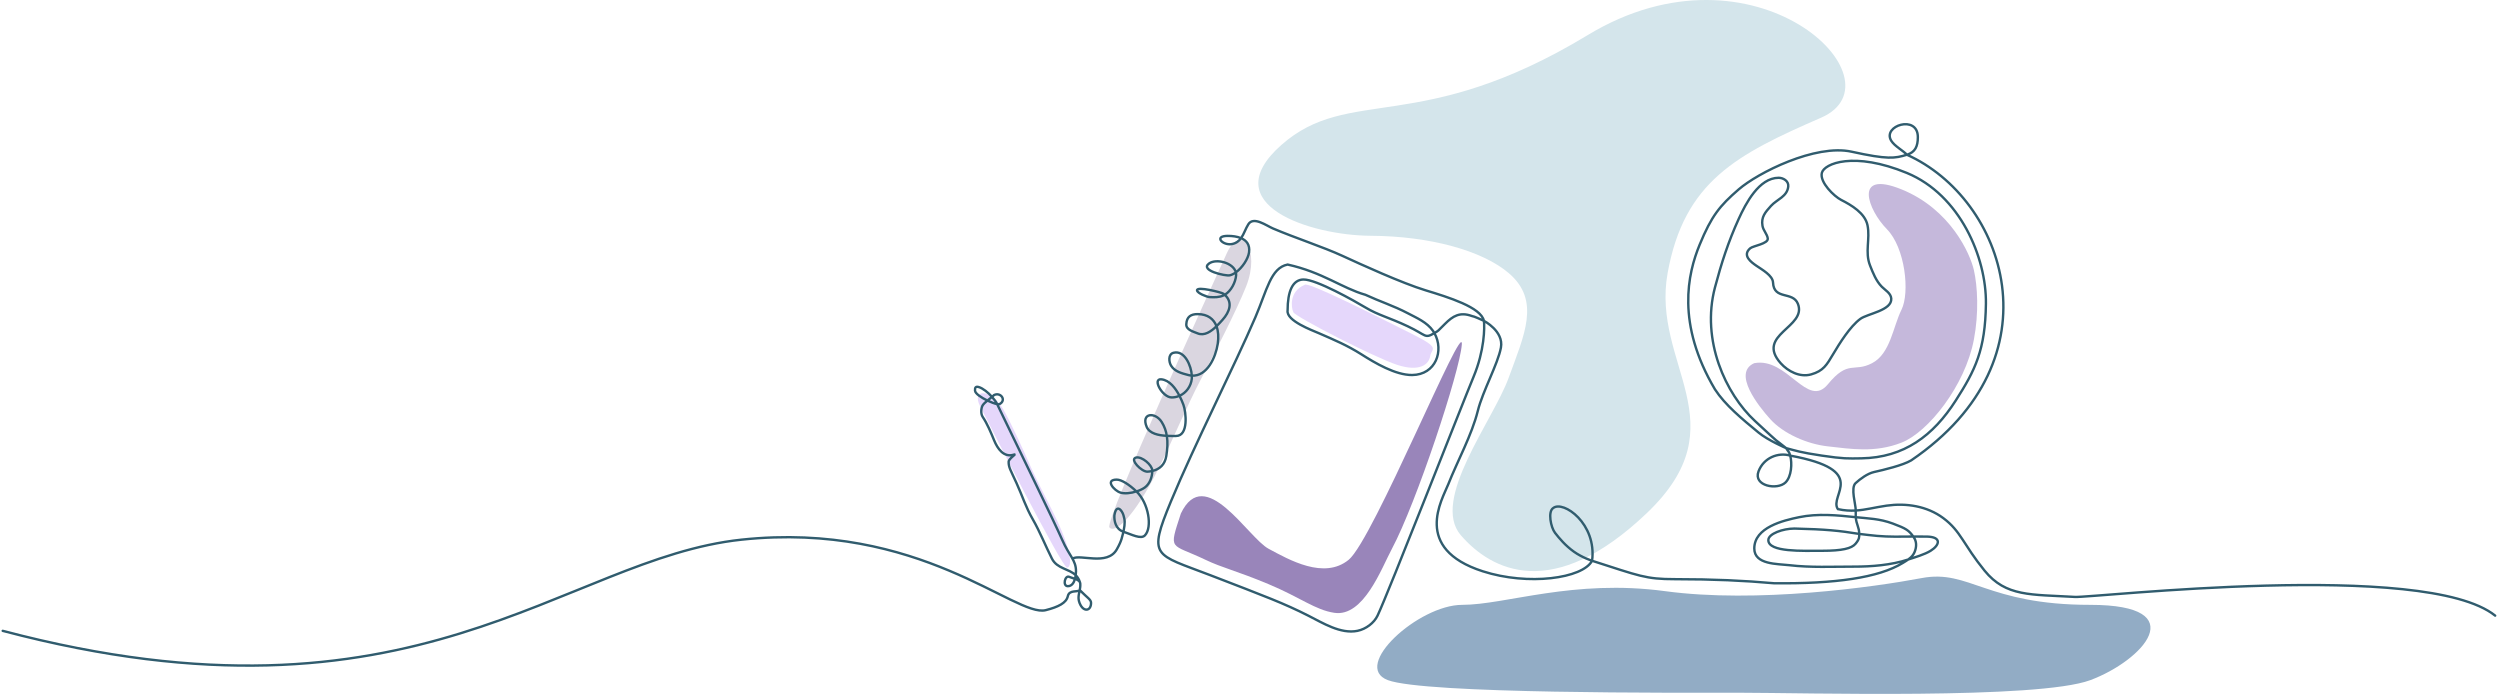 <svg width="518" height="144" viewBox="0 0 518 144" fill="none" xmlns="http://www.w3.org/2000/svg">
<path d="M292.439 69.124C286.153 66 270.69 58.097 270.306 59.035C267.101 60.373 267.507 63.719 267.987 64.698C268.467 65.676 284.711 74.029 289.475 75.592C294.239 77.155 296.078 75.439 296.34 73.783C296.602 72.127 298.726 72.248 292.439 69.124Z" fill="#E5D7FB"/>
<path d="M207.931 84.917C205.413 80.523 201.162 80.39 203.081 84.182C205.001 87.974 220.055 117.609 221.085 117.604C222.115 117.599 222.151 114.57 219.078 107.961C217.615 104.816 215.043 100.081 213.626 96.858C212.206 93.63 209.586 87.805 207.931 84.917Z" fill="#E5D7FB"/>
<path d="M398.173 119.777C388.287 121.648 363.997 125.056 344.994 122.486C325.991 119.917 311.947 125.325 302.95 125.325C293.954 125.325 279.922 138.042 287.564 140.923C295.205 143.804 347.543 143.534 360.5 143.534C373.458 143.534 422.304 144.957 433.12 140.923C443.936 136.89 454.681 125.325 433.12 125.325C411.559 125.325 408.058 117.905 398.173 119.777Z" fill="#92ACC5"/>
<path d="M265.489 30.046C251.475 42.443 271.66 48.785 283.985 48.852C296.31 48.919 307.127 51.93 312.59 56.574C319.303 62.279 315.813 69.403 312.59 78.287C309.367 87.171 296.375 103.589 302.681 110.898C308.987 118.207 321.728 124.893 341.221 106.316C360.713 87.739 342.093 75.587 345.533 56.574C348.973 37.561 359.848 32 377.335 24.386C394.821 16.772 363.677 -13.754 328.991 7.26C294.305 28.274 279.503 17.648 265.489 30.046Z" fill="#D4E5EB"/>
<path d="M288.411 113.7C293.433 104.3 302.5 76.964 302.891 71.359C303.281 65.755 284.536 111.83 279.444 115.99C274.352 120.15 267.106 115.99 262.845 113.7C258.584 111.411 249.654 95.971 244.677 106.395C242.104 114.323 242.419 112.465 249.776 115.99C253.277 117.668 256.158 118.24 262.845 121.037C269.532 123.834 272.502 126.383 276.486 126.977C282.547 127.88 286.238 117.77 288.411 113.7Z" fill="#9985BA"/>
<path d="M258.192 59.363C261.238 51.697 257.097 46.143 254.21 52.436C251.323 58.729 228.815 107.975 229.867 109.283C230.918 110.592 234.815 107.565 240.123 96.944C242.649 91.889 246.076 83.809 248.746 78.734C251.421 73.649 256.189 64.401 258.192 59.363Z" fill="#DAD6E0"/>
<path d="M366.779 86.827C364.371 84.159 358.894 77.278 363.473 75.25C370.341 73.934 374.481 84.799 378.735 79.624C382.988 74.448 384.076 77.241 387.892 75.25C391.707 73.259 392.216 67.731 393.984 64.187C395.752 60.643 394.77 51.338 390.944 47.464C387.118 43.591 383.809 35.115 393.984 39.231C404.158 43.348 408.225 52.61 408.988 55.954C409.751 59.299 410.048 64.808 408.988 70.371C407.163 79.955 399.508 89.559 393.984 91.718C388.46 93.877 383.512 93.014 378.735 92.487C374.468 92.017 369.537 89.882 366.779 86.827Z" fill="#C5B8DB"/>
<path d="M0.563 130.71C86.267 153.348 116.721 115.754 153.644 111.818C190.566 107.882 210.435 128.004 216.67 126.427C219.313 125.759 220.951 124.916 221.252 123.531C221.552 122.145 223.298 122.755 223.722 122.271M223.722 122.271C225.359 123.909 226.066 124.232 226.066 124.915C226.066 126.553 224.666 126.819 223.887 125.372C223.209 124.111 223.523 123.272 223.722 122.271ZM223.722 122.271C223.806 121.85 223.869 121.399 223.828 120.876M223.828 120.876C223.822 120.787 223.797 120.704 223.759 120.628M223.828 120.876C223.807 120.791 223.784 120.708 223.759 120.628M223.759 120.628C223.597 120.309 223.185 120.098 222.743 119.935M223.759 120.628C223.565 120.009 223.262 119.55 222.892 119.19M222.743 119.935C222.3 119.771 221.829 119.655 221.552 119.526C220.66 119.11 220.106 121.457 221.252 121.457C222.076 121.457 222.519 120.737 222.743 119.935ZM222.743 119.935C222.812 119.688 222.86 119.434 222.892 119.19M222.892 119.19C222.932 118.888 222.948 118.602 222.948 118.367C222.948 116.028 221.552 115.219 220.07 111.818C218.589 108.418 211.245 93.364 206.608 83.733M222.892 119.19C221.465 117.8 219.036 117.868 217.964 115.754C216.683 113.229 215.441 110.121 214.026 107.662C212.485 104.984 211.885 102.876 210.626 100.105C209.366 97.335 208.988 96.877 208.988 95.697C208.988 95.026 210.759 93.974 210.122 94.186C207.975 94.902 206.686 92.943 205.986 91.248C205.332 89.666 204.573 87.801 203.611 86.377C203.179 85.738 203.265 84.543 203.611 83.985C203.798 83.683 204.178 83.337 204.591 82.997M206.608 83.733C206.396 83.292 206.012 82.755 205.545 82.232M206.608 83.733C206.113 83.639 205.352 83.361 204.591 82.997M206.608 83.733C206.838 83.776 207.011 83.779 207.1 83.733C208.603 82.937 207.36 81.196 205.986 81.844C205.868 81.961 205.716 82.092 205.545 82.232M205.545 82.232C204.734 81.325 203.672 80.46 202.818 80.206C202.167 80.013 201.985 80.274 202.022 80.937C202.056 81.549 203.323 82.391 204.591 82.997M205.545 82.232C205.256 82.469 204.913 82.731 204.591 82.997M222.214 115.754C223.759 114.715 229.416 117.331 231.396 113.833C232.537 111.818 232.437 111.275 232.789 110.181M232.789 110.181C233.167 108.166 233.059 107.788 232.789 106.78C232.519 105.773 231.315 104.233 230.9 106.78C230.83 107.969 231.173 109.643 232.789 110.181ZM232.789 110.181C234.468 110.739 236.395 111.793 237.222 110.937C238.818 109.283 237.989 104.22 235.473 101.829M235.473 101.829C233.975 100.404 232.37 99.377 231.396 99.377C228.832 99.377 230.873 101.684 232.166 102.072C233.045 102.336 234.34 102.187 235.473 101.829ZM235.473 101.829C236.157 101.612 236.782 101.32 237.222 100.996C238.234 100.25 238.755 98.801 238.751 97.59M238.751 97.59C238.751 97.551 238.75 97.511 238.749 97.472C238.712 96.338 236.604 94.536 235.402 94.804C233.947 95.127 236.556 97.8 237.77 97.727C238.115 97.706 238.443 97.661 238.751 97.59ZM238.751 97.59C240.31 97.235 241.374 96.236 241.658 94.471C241.886 93.061 241.987 91.66 241.768 90.307M241.768 90.307C241.61 89.329 241.285 88.376 240.719 87.463C239.378 85.3 236.363 85.524 237.594 88.449C238.187 89.858 240.079 90.218 241.768 90.307ZM241.768 90.307C242.476 90.344 243.148 90.334 243.674 90.334C246.291 90.334 245.765 85.385 245.201 83.862C244.997 83.311 244.728 82.663 244.391 82.013M244.391 82.013C243.559 80.404 242.317 78.783 240.641 78.596C238.66 78.376 240.848 82.321 242.741 82.348C243.327 82.357 243.885 82.236 244.391 82.013ZM244.391 82.013C245.781 81.402 246.786 80.027 246.943 78.459C246.962 78.271 246.964 78.058 246.95 77.827M246.95 77.827C246.829 75.81 245.466 72.499 243.152 73.096C242.005 73.392 242.178 75.01 242.65 75.771C243.418 77.011 244.893 77.354 246.206 77.703C246.461 77.771 246.71 77.811 246.95 77.827ZM246.95 77.827C250.088 78.037 251.907 74.026 252.318 71.217C252.512 69.896 252.447 68.632 252.059 67.598M252.059 67.598C251.501 66.115 250.278 65.107 248.195 65.084C246.766 65.068 245.876 65.615 245.801 67.185C245.745 68.359 247.257 68.7 248.137 69.07C249.536 69.66 250.934 68.691 252.059 67.598ZM252.059 67.598C252.53 67.14 252.954 66.66 253.31 66.265C254.759 64.655 255.503 62.644 253.766 61.082M253.766 61.082C253.681 61.005 253.59 60.93 253.493 60.856C253.143 60.589 247.979 59.272 248.026 60.151C248.057 60.75 250.081 61.522 250.596 61.554C251.584 61.616 252.625 61.631 253.538 61.202C253.615 61.165 253.691 61.125 253.766 61.082ZM253.766 61.082C255.079 60.317 256.016 58.472 256.122 57.039C256.137 56.829 256.119 56.628 256.072 56.436M256.072 56.436C255.587 54.459 252.023 53.499 250.505 54.605C248.54 56.037 253.936 57.242 254.811 57.045C255.23 56.951 255.658 56.735 256.072 56.436ZM256.072 56.436C257.424 55.461 258.619 53.611 258.803 52.282C259.021 50.715 258.266 49.819 257.148 49.343M257.148 49.343C256.342 49.001 255.348 48.877 254.393 48.877C251.388 48.877 253.374 50.927 255.248 50.573C256.151 50.402 256.721 49.938 257.148 49.343ZM257.148 49.343C257.756 48.495 258.076 47.38 258.66 46.462C259.737 44.769 262.38 46.751 263.787 47.35C268.371 49.3 274.186 51.191 278.123 53.002C282.061 54.814 290.449 58.649 295.375 60.151C300.119 61.597 306.871 63.667 307.465 66.478M307.465 66.478C307.638 67.854 307.586 72.65 305.324 78.065C303.061 83.481 287.668 122.854 285.427 127.561C284.713 129.061 283.038 130.348 281.271 130.71C277.792 131.422 274.079 129.082 271.071 127.561C265.997 124.995 262.382 123.657 250.797 119.19C239.211 114.723 237.77 115.596 242.617 103.893C247.465 92.189 255.809 75.771 260.115 65.73C262.508 60.151 263.286 55.515 266.79 54.814C274.094 56.436 277.997 59.67 282.916 61.082C285.885 62.463 288.765 63.363 291.664 64.888C293.582 65.897 295.661 66.76 296.929 68.568C297.029 68.71 297.121 68.859 297.208 69.013M307.465 66.478C306.84 66.206 305.506 65.55 304.946 65.471C302.48 64.59 301.042 65.471 299.405 67.108C297.768 68.746 298.137 68.463 297.208 69.013M307.465 66.478C307.465 66.478 311.62 68.62 310.991 72.02C310.361 75.421 307.218 81.041 306.205 85.118C304.947 90.184 301.995 95.489 300.073 100.357C298.82 103.532 292.605 113.647 307.213 118.367C316.657 121.419 327.948 119.852 329.88 116.192M297.208 69.013C299.257 72.677 297.476 77.656 292.605 77.703C289.131 77.736 284.872 75.188 282.061 73.405C279.176 71.576 276.497 70.444 273.338 69.07C271.879 68.436 266.483 66.469 266.79 64.338C266.79 60.334 267.841 57.957 270.064 57.914C272.724 57.863 280.71 62.39 282.916 63.708C285.634 65.332 287.694 65.73 291.664 67.598C295.634 69.466 295.145 70.231 297.208 69.013ZM329.88 116.192C330.887 108.489 323.903 103.621 321.821 105.269C320.687 105.991 321.317 109.265 322.198 110.399C323.08 111.532 324.339 113.043 326.102 114.303C327.865 115.562 329.88 116.192 329.88 116.192ZM329.88 116.192C339.702 119.341 340.962 120.004 347.006 120.004C355.066 120.004 361.394 120.304 367.599 120.852C380.275 120.978 389.241 119.713 394.256 116.648C394.671 116.394 395.049 116.167 395.384 115.928M395.384 115.928C396.148 115.382 396.687 114.774 396.931 113.647C397.15 112.631 396.92 111.829 396.437 111.172M395.384 115.928C391.783 117.109 387.772 117.405 384.15 117.405C379.715 117.405 375.137 117.628 370.73 117.105C368.289 116.815 363.489 117.02 363.489 113.647C363.489 109.284 369.457 107.847 372.779 107.161C376.637 106.365 380.61 106.748 384.509 107.161M395.384 115.928C396.791 115.466 398.788 114.89 400.022 114.123C401.927 112.941 402.367 111.249 399.253 111.181C398.325 111.16 397.384 111.163 396.437 111.172M396.437 111.172C395.496 109.892 394.985 109.517 392.207 108.486C389.429 107.455 387.137 107.44 384.509 107.161M396.437 111.172C393.93 111.196 391.382 111.26 388.932 111.037C387.68 110.923 386.453 110.772 385.233 110.626M384.509 107.161C384.639 108.702 385.216 109.186 385.233 110.626M384.509 107.161C384.494 106.978 384.511 105.971 384.509 105.781M385.233 110.626C385.24 111.28 385.288 111.684 384.47 112.666C383.651 113.647 381.688 114.123 377.607 114.123C373.525 114.123 366.399 114.456 366.399 111.91C366.399 110.592 369.422 109.517 371.814 109.517C378.358 109.672 381.087 109.96 385.233 110.626ZM384.509 105.781C384.509 105.758 384.509 105.736 384.509 105.713C384.509 104.512 383.419 101.088 384.47 100.115C385.459 99.199 386.976 98.101 388.311 97.804C390.291 97.364 394.285 96.411 395.998 95.391C427.097 74.253 415.386 41.13 395.111 32.062M384.509 105.781C383.355 105.849 382.154 105.788 380.803 105.491C378.866 102.59 387.583 97.472 370.933 94.404M384.509 105.781C386.585 105.658 388.511 105.116 390.889 104.773C394.948 104.189 399.291 104.853 402.645 107.351C406.319 110.085 406.772 112.799 411.205 118.24C415.637 123.682 420.8 123.146 429.909 123.682C433.766 123.909 502.5 115.928 517 127.561M395.111 32.062C394.331 31.194 392.581 30.314 391.868 29.165C389.938 26.055 397.378 23.674 397.378 28.409C397.378 30.329 396.83 31.538 395.111 32.062ZM395.111 32.062C392.591 32.83 391.157 33.08 383.651 31.432C376.146 29.784 364.194 35.829 360.26 39.24C356.325 42.652 354.641 44.704 352.169 50.701C349.698 56.698 347.281 67.074 355.341 80.676C357.427 83.898 360.984 86.832 364.363 89.618C366.332 91.241 370.091 92.853 370.091 92.853M370.091 92.853C370.22 92.861 369.954 92.848 370.091 92.853ZM370.091 92.853C372.034 93.362 372.946 93.732 377.481 94.404C382.016 95.076 382.846 95.013 385.677 94.967C394.534 94.823 400.56 90.272 405.222 83.001C409.287 76.662 411.356 72.515 411.482 62.931C411.608 53.346 406.106 40.374 395.111 35.84C384.116 31.306 377.932 33.886 377.481 35.84C377.03 37.795 380.045 40.691 381.482 41.419C383.605 42.494 386.439 44.166 386.949 46.678C387.525 49.518 386.373 52.228 387.471 55.003C388.082 56.547 388.719 58.203 389.904 59.407C390.598 60.112 391.783 60.742 391.868 61.848C392.059 64.332 386.947 64.976 385.448 66.082C383.327 67.648 381.171 71.117 379.812 73.403C378.507 75.598 377.802 76.866 375.258 77.579C372.947 78.226 370.487 76.967 368.969 75.269C363.662 69.332 374.495 67.805 372.518 62.931C371.445 60.284 367.535 62.22 367.371 58.533C367.306 57.076 365.078 55.861 363.933 55.068C362.85 54.319 360.935 52.957 362.621 51.46C363.224 50.925 366.423 50.517 366.281 49.405C366.166 48.502 365.354 47.77 365.185 46.795C364.868 44.969 365.776 43.964 366.933 42.681L366.96 42.652C368.166 41.316 370.352 40.727 370.528 38.607C370.622 37.478 369.465 36.839 368.538 36.839C364.466 36.839 361.722 42.157 360.26 45.36C358.112 50.063 356.664 54.549 355.341 59.557C352.434 70.553 357.566 81.617 363.629 87.225C369.691 92.833 367.029 90.374 370.091 92.853ZM370.091 92.853C370.607 93.757 370.68 93.47 370.933 94.404M370.933 94.404C371.363 95.989 371.212 98.748 369.948 99.971C368.251 101.612 363.217 100.697 364.363 97.674C365.446 94.819 368.462 93.676 370.933 94.404Z" stroke="#305C6E" stroke-width="0.5" stroke-linecap="round"/>
</svg>
